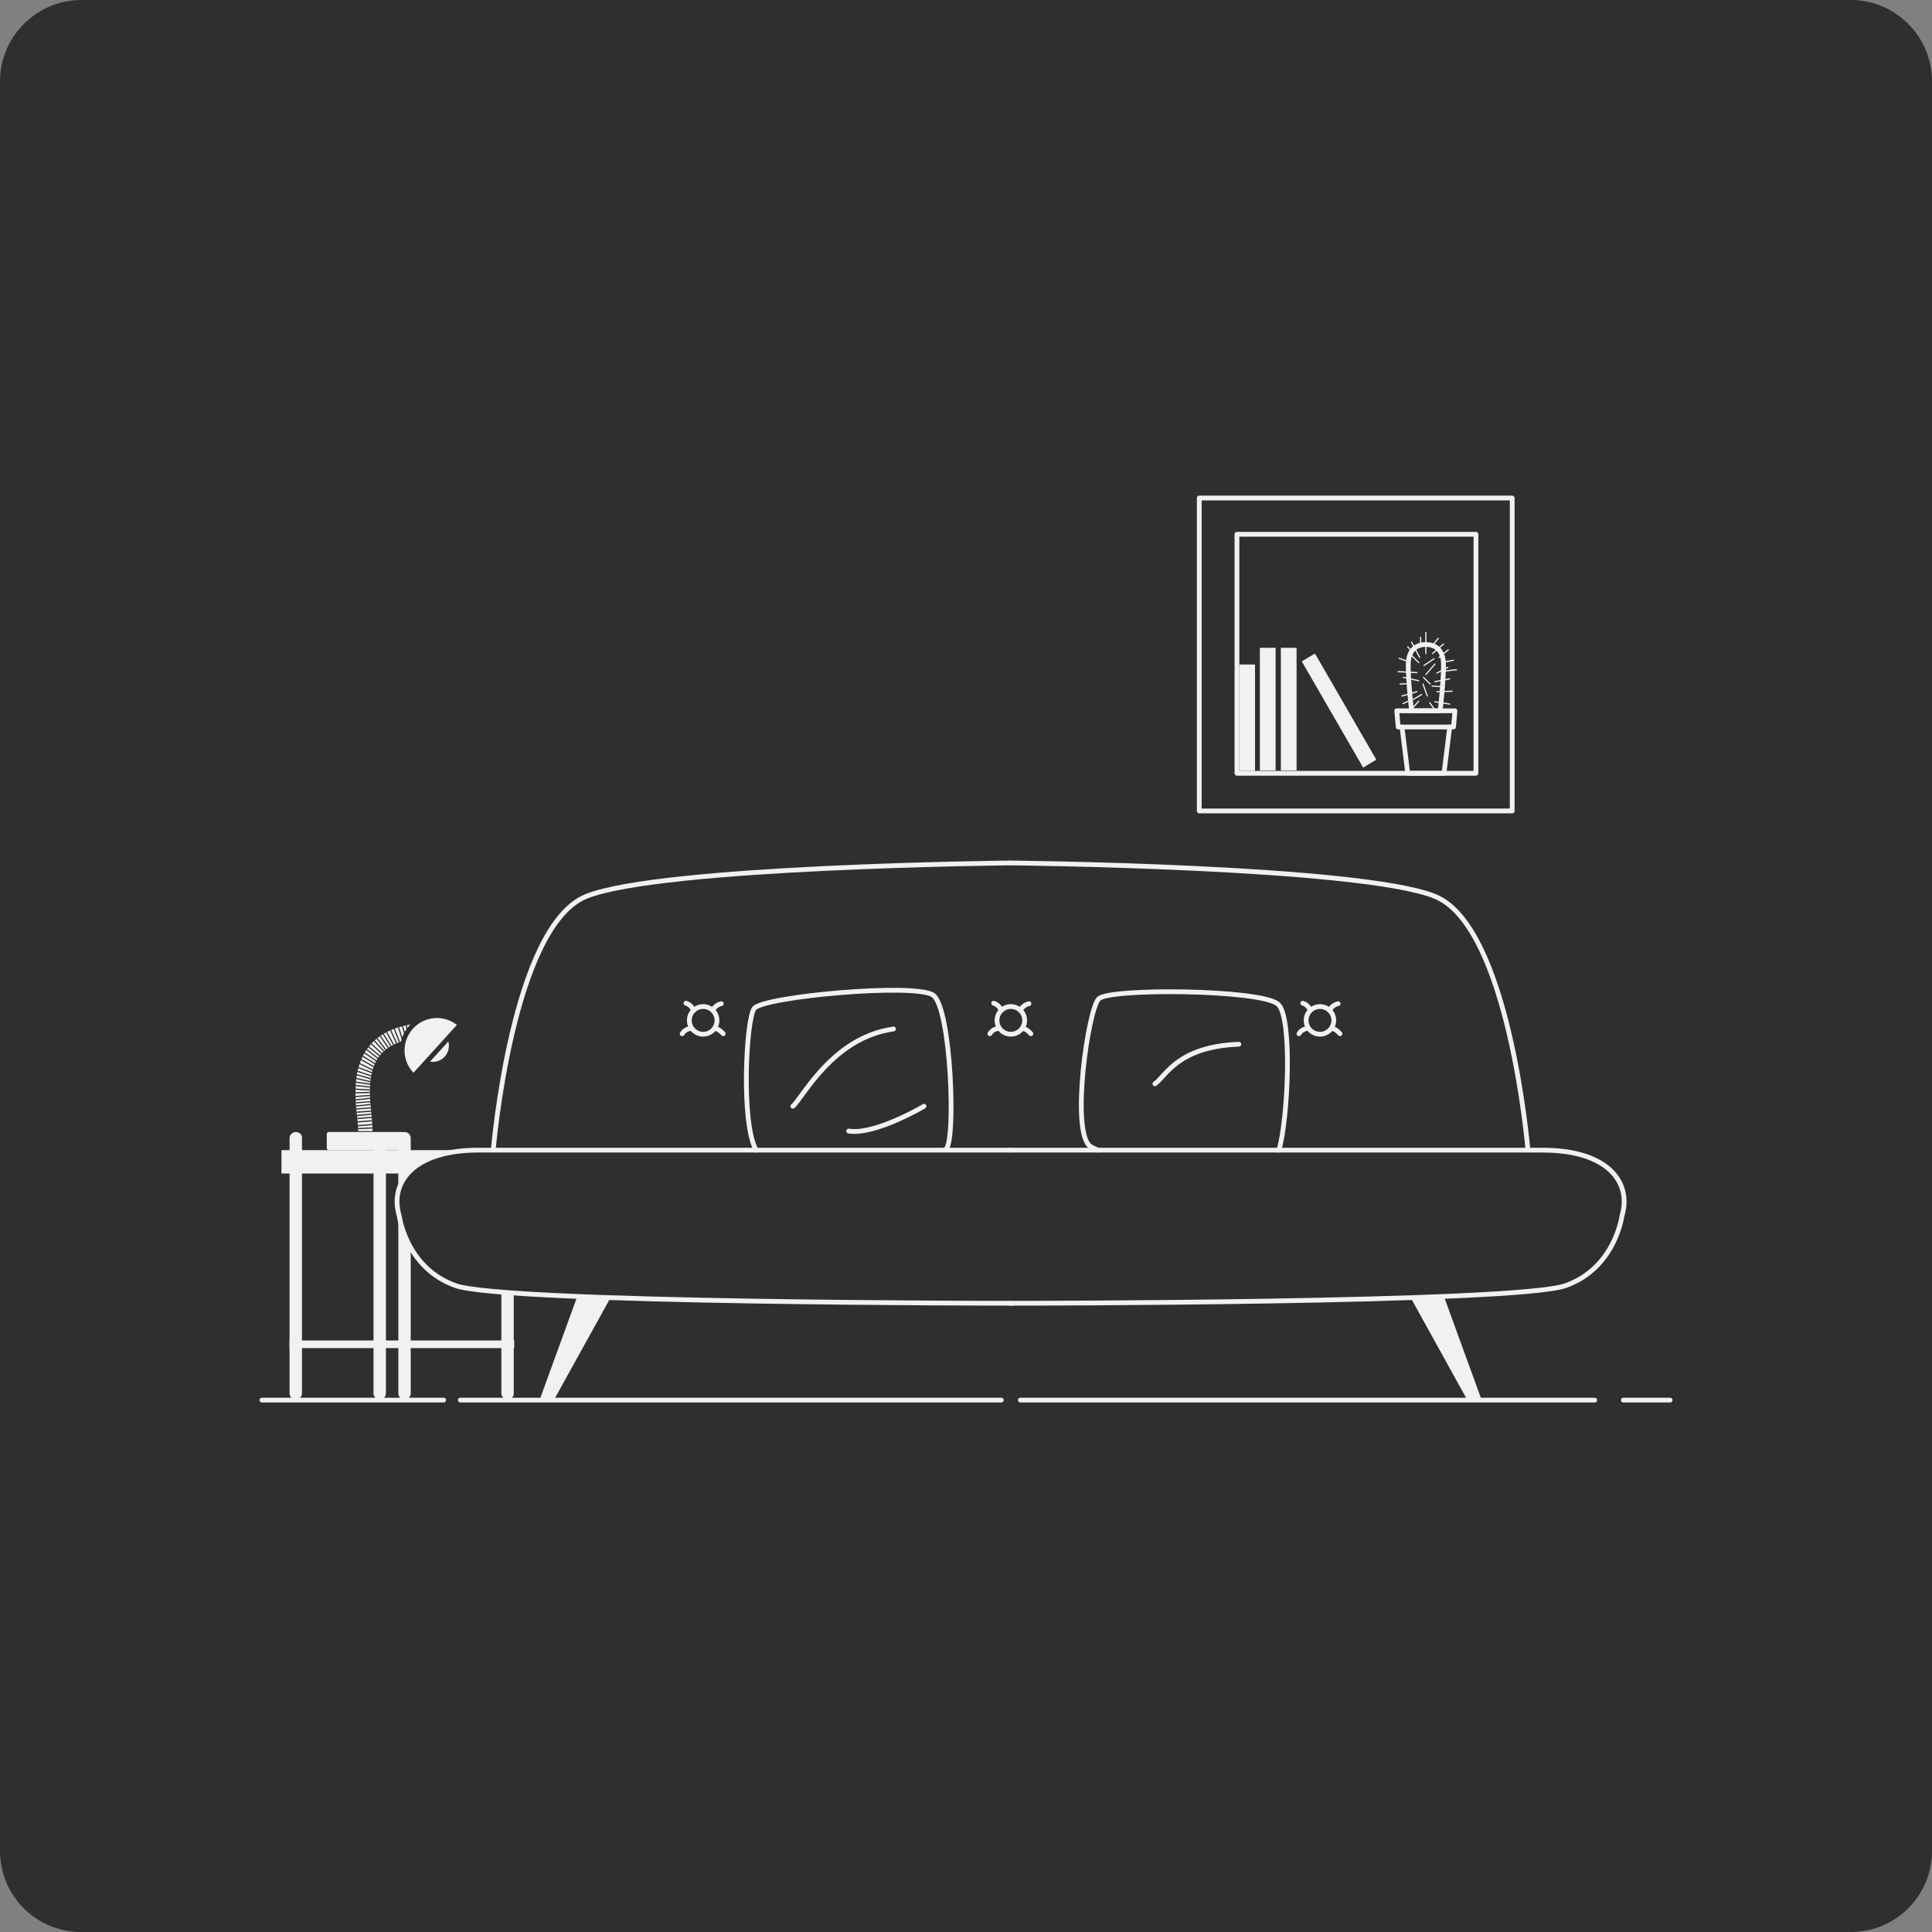 <?xml version="1.0" encoding="utf-8"?>
<svg xmlns="http://www.w3.org/2000/svg" xmlns:xlink="http://www.w3.org/1999/xlink" version="1.1" x="0px" y="0px" viewBox="0 0 405 405" style="enable-background:new 0 0 405 405;">
<rect x="0" y="0" width="405" height="405" fill="#808080" stroke="none"/>
<style type="text/css">
	.st0{fill:#2F2F2E;}
	.st1{fill:none;stroke:#F2F1F0;stroke-linecap:round;stroke-linejoin:round;stroke-miterlimit:10;}
	.st2{fill:#F2F1F0;stroke:#2F2F2E;stroke-linecap:round;stroke-linejoin:round;stroke-miterlimit:10;}
	.st3{fill:#F2F1F0;}
	.st4{clip-path:url(#SVGID_00000137830658874461763640000014202232846135199886_);}
	.st5{fill:none;stroke:#2F2F2E;stroke-width:0.25;stroke-linecap:round;stroke-linejoin:round;stroke-miterlimit:10;}
	.st6{fill:#2F2F2E;stroke:#F2F1F0;stroke-linecap:round;stroke-linejoin:round;stroke-miterlimit:10;}
	.st7{fill:none;stroke:#F2F1F0;stroke-width:0.25;stroke-linecap:round;stroke-linejoin:round;stroke-miterlimit:10;}
</style>
<g id="Calque_1">
	<path class="st0" d="M388,405H17c-9.4,0-17-7.6-17-17V17C0,7.7,7.7,0,17,0h371c9.4,0,17,7.7,17,17v371C405,397.4,397.4,405,388,405&#xA;		z"/>
</g>
<g id="Calque_2">
	<line class="st1" x1="340.3" y1="293.5" x2="350.1" y2="293.5"/>
	<line class="st1" x1="213.9" y1="293.5" x2="334.3" y2="293.5"/>
	<line class="st1" x1="96.5" y1="293.5" x2="209.9" y2="293.5"/>
	<line class="st1" x1="54.9" y1="293.5" x2="93" y2="293.5"/>
	<path class="st2" d="M263.2,138.8h-3.5c-0.2,0-0.4,0.2-0.4,0.4v22.5c0,0.2,0.2,0.4,0.4,0.4h3.5c0.2,0,0.4-0.2,0.4-0.4v-22.5&#xA;		C263.6,139,263.5,138.8,263.2,138.8z"/>
	<path class="st2" d="M267.6,135.3H264c-0.2,0-0.4,0.2-0.4,0.4v25.9c0,0.2,0.2,0.4,0.4,0.4h3.5c0.2,0,0.4-0.2,0.4-0.4v-25.9&#xA;		C268,135.5,267.8,135.3,267.6,135.3z"/>
	<path class="st2" d="M271.9,135.3h-3.5c-0.2,0-0.4,0.2-0.4,0.4v25.9c0,0.2,0.2,0.4,0.4,0.4h3.5c0.2,0,0.4-0.2,0.4-0.4v-25.9&#xA;		C272.3,135.5,272.1,135.3,271.9,135.3z"/>
	<path class="st2" d="M275.5,136.5l-3,1.8c-0.2,0.1-0.3,0.4-0.1,0.5l13,22.5c0.1,0.2,0.4,0.3,0.5,0.1l3-1.8c0.2-0.1,0.3-0.4,0.1-0.5&#xA;		l-13-22.5C275.9,136.5,275.7,136.4,275.5,136.5z"/>
	<rect x="59" y="241.1" class="st3" width="50.5" height="4.9"/>
	<rect x="60.7" y="281" class="st3" width="47.1" height="1.6"/>
	<path class="st3" d="M62,237.3L62,237.3c-0.7,0-1.3,0.6-1.3,1.3v53.5c0,0.7,0.6,1.3,1.3,1.3l0,0c0.7,0,1.3-0.6,1.3-1.3v-53.5&#xA;		C63.4,237.9,62.8,237.3,62,237.3z"/>
	<path class="st3" d="M106.4,241.1L106.4,241.1c-0.7,0-1.3,0.6-1.3,1.3v49.7c0,0.7,0.6,1.3,1.3,1.3h0c0.7,0,1.3-0.6,1.3-1.3v-49.7&#xA;		C107.7,241.7,107.1,241.1,106.4,241.1z"/>
	<path class="st3" d="M79.6,237.3L79.6,237.3c-0.7,0-1.3,0.6-1.3,1.3v53.5c0,0.7,0.6,1.3,1.3,1.3h0c0.7,0,1.3-0.6,1.3-1.3v-53.5&#xA;		C80.9,237.9,80.3,237.3,79.6,237.3z"/>
	<path class="st3" d="M84.8,237.3L84.8,237.3c-0.7,0-1.3,0.6-1.3,1.3v53.5c0,0.7,0.6,1.3,1.3,1.3h0c0.7,0,1.3-0.6,1.3-1.3v-53.5&#xA;		C86.1,237.9,85.6,237.3,84.8,237.3z"/>
	<path class="st1" d="M251.4,104.4v65.6H317v-65.6H251.4z M309.4,162.1h-50.1V112h50.1V162.1z"/>
	<path class="st3" d="M84.4,237.3H68.9c-0.2,0-0.4,0.2-0.4,0.4v3c0,0.2,0.2,0.4,0.4,0.4h15.6c0.2,0,0.4-0.2,0.4-0.4v-3&#xA;		C84.8,237.5,84.6,237.3,84.4,237.3z"/>
	<path class="st3" d="M78.1,237.1h-3c0-0.7-0.1-1.7-0.2-2.8c-0.7-5.8-2-17.9,12.2-19.7l0.4,3C77,218.9,77,226.1,77.9,234&#xA;		C78,235.2,78.1,236.3,78.1,237.1z"/>
	<path class="st3" d="M89.6,222.4c0.3,0.1,0.7,0.2,1.1,0.2c1.9,0,3.4-1.5,3.4-3.4c0-0.5-0.1-0.9-0.3-1.3L89.6,222.4z"/>
	<g>
		<defs>
			<path id="SVGID_1_" d="M78.1,237.1h-3c0-0.7-0.1-1.7-0.2-2.8c-0.7-5.8-2-17.9,12.2-19.7l0.4,3C77,218.9,77,226.1,77.9,234&#xA;				C78,235.2,78.1,236.3,78.1,237.1z"/>
		</defs>
		<clipPath id="SVGID_00000070827976763959305720000005813212265220595127_">
			<use xlink:href="#SVGID_1_" style="overflow:visible;"/>
		</clipPath>
		<g style="clip-path:url(#SVGID_00000070827976763959305720000005813212265220595127_);">
			<line class="st5" x1="74.8" y1="236" x2="78.4" y2="235.7"/>
			<line class="st5" x1="74.7" y1="235.2" x2="78.5" y2="234.9"/>
			<line class="st5" x1="74.5" y1="234.5" x2="78.4" y2="234.2"/>
			<line class="st5" x1="74.4" y1="233.9" x2="78.3" y2="233.5"/>
			<line class="st5" x1="78.3" y1="232.9" x2="74" y2="233.2"/>
			<line class="st5" x1="74.3" y1="232.5" x2="78.3" y2="232.2"/>
			<line class="st5" x1="74.1" y1="231.9" x2="78.1" y2="231.5"/>
			<line class="st5" x1="74.8" y1="236.6" x2="79" y2="236.4"/>
			<line class="st5" x1="74.2" y1="231.2" x2="78.3" y2="230.9"/>
			<line class="st5" x1="74.2" y1="230.6" x2="77.9" y2="230.2"/>
			<line class="st5" x1="74" y1="229.9" x2="78" y2="229.6"/>
			<line class="st5" x1="74" y1="229.1" x2="77.9" y2="229"/>
			<line class="st5" x1="74.1" y1="228.3" x2="77.8" y2="228.5"/>
			<line class="st5" x1="74.1" y1="227.5" x2="77.8" y2="227.9"/>
			<line class="st5" x1="74.3" y1="226.8" x2="77.8" y2="227.3"/>
			<line class="st5" x1="74.4" y1="226" x2="77.8" y2="226.8"/>
			<line class="st5" x1="74.5" y1="225.2" x2="77.9" y2="226.2"/>
			<line class="st5" x1="74.7" y1="224.5" x2="78" y2="225.6"/>
			<line class="st5" x1="74.9" y1="223.7" x2="78.3" y2="225"/>
			<line class="st5" x1="74.7" y1="222.6" x2="78.3" y2="224.4"/>
			<line class="st5" x1="75.5" y1="222" x2="78.5" y2="223.7"/>
			<line class="st5" x1="75.7" y1="221.2" x2="78.8" y2="223.1"/>
			<line class="st5" x1="76.1" y1="220.5" x2="79.2" y2="222.6"/>
			<line class="st5" x1="76.6" y1="219.8" x2="79.4" y2="222"/>
			<line class="st5" x1="77" y1="219.2" x2="79.9" y2="221.6"/>
			<line class="st5" x1="77.7" y1="218.7" x2="80.1" y2="220.9"/>
			<line class="st5" x1="78.3" y1="218" x2="80.6" y2="220.5"/>
			<line class="st5" x1="78.9" y1="217.5" x2="80.9" y2="220.1"/>
			<line class="st5" x1="79.6" y1="217" x2="81.5" y2="219.8"/>
			<line class="st5" x1="80.2" y1="216.5" x2="82" y2="219.4"/>
			<line class="st5" x1="80.9" y1="216.1" x2="82.6" y2="219.2"/>
			<line class="st5" x1="81.8" y1="215.8" x2="83.2" y2="218.8"/>
			<line class="st5" x1="82.6" y1="215.5" x2="83.8" y2="218.6"/>
			<line class="st5" x1="83.5" y1="215.2" x2="84.5" y2="218.4"/>
			<line class="st5" x1="84.3" y1="214.9" x2="85" y2="217.3"/>
			<line class="st5" x1="85.1" y1="214.7" x2="85.4" y2="216.1"/>
		</g>
	</g>
	<path class="st2" d="M86.7,225.6c-3-2.7-3.2-7.3-0.5-10.3s7.3-3.2,10.3-0.5L86.7,225.6z"/>
	<g>
		<path class="st1" d="M103.4,241.1c0,0,3.9-46.9,19.5-53.2c15.6-6.3,88.9-7,88.9-7"/>
		<path class="st6" d="M211.8,241.1H100.3c-13.8,0-18.7,6.9-16.6,13.8c0,0,1.4,10.9,11.8,14.6c10.4,3.7,116.4,3.7,116.4,3.7"/>
		<path class="st1" d="M320.3,241.1c0,0-3.9-46.9-19.5-53.2c-15.6-6.3-88.9-7-88.9-7"/>
		<path class="st1" d="M211.8,241.1h111.6c13.8,0,18.7,6.9,16.6,13.8c0,0-1.4,10.9-11.8,14.6c-10.4,3.7-116.4,3.7-116.4,3.7"/>
		<polygon class="st3" points="121,271.8 113.1,293.5 116.1,293.5 128,272"/>
		<polygon class="st3" points="302.7,271.8 310.6,293.5 307.6,293.5 295.7,272"/>
		<circle class="st1" cx="211.9" cy="213.9" r="2.9"/>
		<path class="st1" d="M209.4,215.6c-0.6,0-1.4,0.3-1.9,1.1"/>
		<path class="st1" d="M215.7,210.4c-0.9,0.2-1.5,0.8-1.8,1.4"/>
		<path class="st1" d="M208.3,210.3c1.1,0.3,1.6,1.5,1.6,1.5"/>
		<path class="st1" d="M214.3,215.6c0.9,0,1.8,1.1,1.8,1.1"/>
		<circle class="st1" cx="276.7" cy="213.9" r="2.9"/>
		<path class="st1" d="M274.2,215.6c-0.6,0-1.4,0.3-1.9,1.1"/>
		<path class="st1" d="M280.5,210.4c-0.9,0.2-1.5,0.8-1.8,1.4"/>
		<path class="st1" d="M273.1,210.3c1.1,0.3,1.6,1.5,1.6,1.5"/>
		<path class="st1" d="M279.1,215.6c0.9,0,1.8,1.1,1.8,1.1"/>
		<circle class="st1" cx="147.4" cy="213.9" r="2.9"/>
		<path class="st1" d="M144.9,215.6c-0.6,0-1.4,0.3-1.9,1.1"/>
		<path class="st1" d="M151.2,210.4c-0.9,0.2-1.5,0.8-1.8,1.4"/>
		<path class="st1" d="M143.8,210.3c1.1,0.3,1.6,1.5,1.6,1.5"/>
		<path class="st1" d="M149.8,215.6c0.9,0,1.8,1.1,1.8,1.1"/>
	</g>
	<path class="st6" d="M177.9,237.1c5.5,0.9,15.8-5.2,15.8-5.2"/>
	<path class="st1" d="M158.5,241.1c-3.2-5.7-2.1-27.4-0.4-29.7c1.9-2.5,33.7-5.4,37.5-2.8c3.8,2.7,4.8,30.7,2.7,32.3"/>
	<path class="st1" d="M166.2,231.9c2.1-1.8,8.3-14.4,21.1-16.2"/>
	<path class="st1" d="M230.2,241.1c-0.8-0.3-1.4-0.6-1.8-0.9c-3.9-3.5-0.3-28.5,1.9-30.8c2.1-2.3,34.1-2,37.6,1.1&#xA;		c3.1,2.6,2.1,24.2,0.2,30.6"/>
	<path class="st1" d="M242.1,227.2c2.3-1.6,4.7-7.8,17.6-8.3"/>
	<polygon class="st1" points="300.5,149 305,149 304.7,152.4 300.5,152.4 297.4,152.4 293.1,152.4 292.8,149 297.4,149"/>
	<polyline class="st1" points="303.9,152.4 302.7,162.1 300.5,162.1 297.4,162.1 295.1,162.1 293.9,152.4"/>
	<path class="st1" d="M298.9,149h-3c0,0-0.7-6-0.7-9.6s2.2-4.3,3.7-4.3"/>
	<path class="st1" d="M298.9,149h3c0,0,0.7-6,0.7-9.6s-2.2-4.3-3.7-4.3"/>
	<line class="st7" x1="298.9" y1="132.6" x2="298.9" y2="137"/>
	<line class="st7" x1="295.9" y1="134.6" x2="297.6" y2="137.8"/>
	<line class="st7" x1="293.3" y1="138" x2="295.5" y2="138.8"/>
	<line class="st7" x1="293.1" y1="140.8" x2="297" y2="141"/>
	<line class="st7" x1="293.5" y1="143.4" x2="295.2" y2="143.3"/>
	<line class="st7" x1="293.9" y1="145.9" x2="297" y2="145"/>
	<line class="st7" x1="300.8" y1="147.1" x2="303.9" y2="147.6"/>
	<line class="st7" x1="301.2" y1="145" x2="304.4" y2="144.9"/>
	<line class="st7" x1="300.8" y1="142.9" x2="303.9" y2="142.3"/>
	<line class="st7" x1="298.9" y1="141.4" x2="300.8" y2="139.2"/>
	<line class="st7" x1="300.3" y1="137" x2="302.6" y2="135"/>
	<line class="st7" x1="302.6" y1="138.8" x2="304.7" y2="138.4"/>
	<line class="st7" x1="297.4" y1="147" x2="295.2" y2="149.4"/>
	<line class="st7" x1="298.3" y1="143.4" x2="299.2" y2="145.9"/>
	<line class="st7" x1="302.6" y1="140.7" x2="305.3" y2="140.4"/>
	<line class="st7" x1="300.2" y1="143.8" x2="302.8" y2="144"/>
	<line class="st7" x1="297.4" y1="142.7" x2="294.2" y2="142"/>
	<line class="st7" x1="297.4" y1="138.9" x2="295.5" y2="137"/>
	<line class="st7" x1="298.5" y1="139.5" x2="300.6" y2="138.1"/>
	<line class="st7" x1="298" y1="145.6" x2="296.3" y2="146.6"/>
	<line class="st7" x1="298.4" y1="142" x2="299.8" y2="143.4"/>
	<line class="st7" x1="299.7" y1="147.3" x2="301" y2="149.1"/>
	<line class="st7" x1="301.2" y1="141.1" x2="303.5" y2="139.9"/>
	<line class="st7" x1="301.7" y1="137.8" x2="303.6" y2="136.2"/>
	<line class="st7" x1="295.9" y1="136.5" x2="295.1" y2="135.6"/>
	<line class="st7" x1="297.8" y1="135.2" x2="297.8" y2="133.6"/>
	<line class="st7" x1="300.3" y1="135.3" x2="301.5" y2="133.8"/>
	<line class="st7" x1="295.6" y1="146.8" x2="294.1" y2="147.5"/>
</g>
</svg>